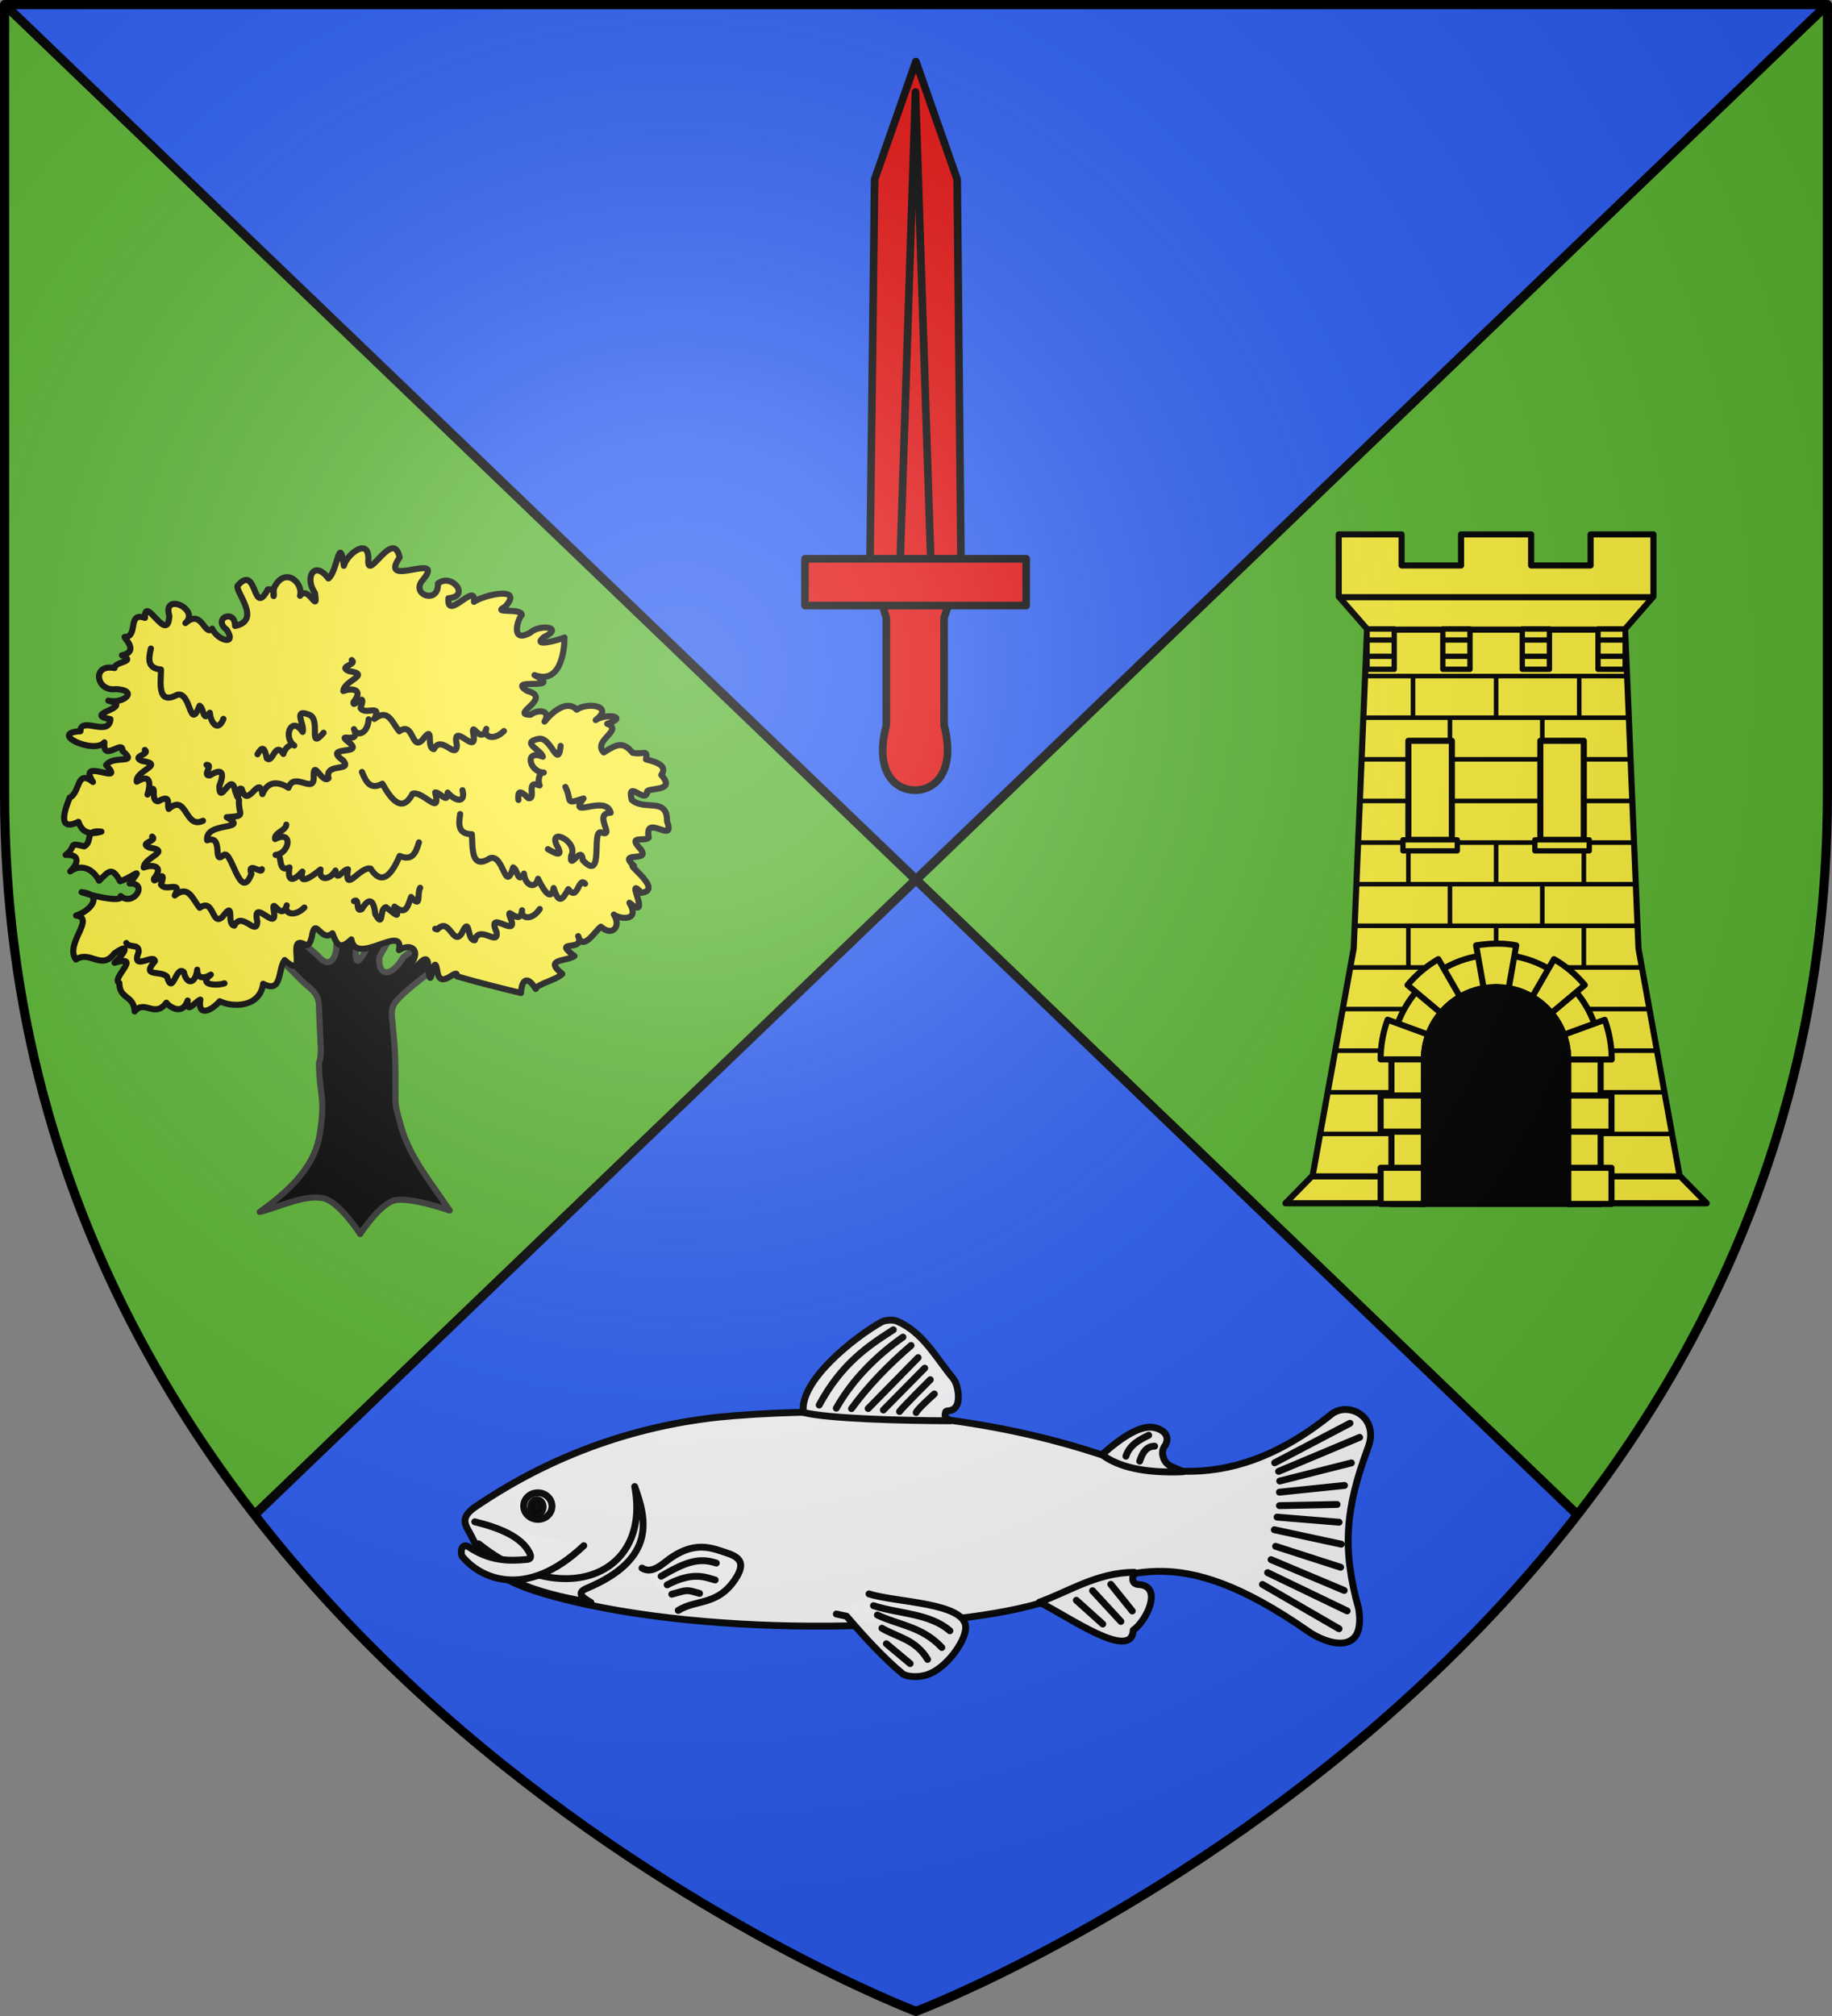 <svg xmlns="http://www.w3.org/2000/svg" xmlns:xlink="http://www.w3.org/1999/xlink" width="600" height="660"><rect width="100%" height="100%" fill="#808080" stroke="none"/><radialGradient id="d" cx="221.445" cy="226.331" r="300" gradientTransform="matrix(1.353 0 0 1.349 -77.63 -85.747)" gradientUnits="userSpaceOnUse"><stop offset="0" stop-color="#fff" stop-opacity=".314"/><stop offset=".19" stop-color="#fff" stop-opacity=".251"/><stop offset=".6" stop-color="#6b6b6b" stop-opacity=".125"/><stop offset="1" stop-opacity=".125"/></radialGradient><path fill="#2b5df2" d="M300 288 83.375 495.906C171.749 609.788 300 658.5 300 658.5s128.251-48.712 216.625-162.594zM1.5 1.5 300 288 598.5 1.5H300z"/><path fill="#5ab532" fill-rule="evenodd" d="M598.5 1.5V260c0 9.53-.324 18.852-.969 28-5.999 85.146-38.97 153.866-80.906 207.906L300 288zm-597 0V260c0 9.53.324 18.852.969 28 5.999 85.146 38.97 153.866 80.906 207.906L300 288z"/><g stroke="#000"><path fill="none" stroke-width="3" d="m1.5 1.5 515.125 494.406M598.5 1.5 83.375 495.906"/><g stroke-linecap="round" stroke-linejoin="round" stroke-width="1.295"><path fill-rule="evenodd" stroke="#313131" d="m-303.509-16.153-2.234 7.155 5.474 5.519c1.269 1.296 3.579 2.297 3.443 5.485l.412 9.008c-.154 4.09-.576.563-.327 5.108s1.256 5.58.065 12.866c-1.211 7.532-7.552 12.636-12.69 16.36 4.285-1.065 9.316-3.68 13.365-2.928 3.467.645 7.912 7.612 7.912 7.612s4.23-6.538 7.444-7.173c3.429-.677 11.539 2.183 11.539 2.183-3.664-5.496-8.294-11.065-10.153-17.306-1.45-5.168-1.369-4.406-1.343-8.82.047-8.14-.288-9.604-.68-14.268-.446-2.851.517-3.83 2.424-5.605 2.458-2.256 4.708-3.84 6.998-5.551l-1.217-6.535-5.873 4.372c-2.488 4.313-5.408 4.257-5.054-.06l1.995-3.552.138-4.737-2.403 1.88-2.155 4.148c-3.454 6.71-2.432.664-2.443-1.477l-3.01-6.487-1.149 5.364-.103 2.75c.024 1.818-1.219 5.136-3.953 1.818l-3.231-2.786z" transform="matrix(1.545 0 0 1.544 563.048 326.746)"/><path fill="#fcef3c" fill-rule="evenodd" d="M-299.51-11.163c-4.694-3.055.757 7.897-4.572 3.113-1.527 1.926-.436 7.223-4.578 5.026-.625 5.017-6.472 5.063-9.19 3.698-1.854 2.107-4.734 3.338-4.108-.34-1.084.384-3.036 3.32-2.692.192-1.311 3.763-4.588.609-4.509.454-2.488 3.39-4.642-.776-6.73 1.855-.179-3.571-3.216-2.468-3.252-6.038-1.911-.877 5.079-6.096-1.008-4.284 2.061-1.832 3.59-4.556-.054-1.956-2.72 3.66-5.14-.764-8.126 1.27-2.477-3.304 4.245-8.789.022-9.33 2.899-.829 6.046-4.414 1.161-4.949 3.621 1.2 8.88 2.104 8.29.829 2.696 2.31 5.95-2.788 1.915-2.67 3.119-4 .819-1.385-2.029-.476-1.72-3.147-2.368-2.178-4.458-.098-1.297-2.65-3.93-3.625-6.109-1.995 1.906-1.874 1.936-3.67-.965-3.488 2.454-1.864.32-2.713 3.91-1.82 1.96-.98-.139-3.565 3.658-3.116-3.272.972-4.336-.555-4.873-2.077-5.32 2.6-2.065-4.44-1.844-5.143 2.251-1.012 1.37-6.123 4.927-3.312-3.539-5.492 7.231 1.069 2.786-3.572 1.544-2.233 6.996.018 3.468-3.028.2-2.572-4.278 2.595-3.832-1.801-2.198 2.623-11.994-2.014-5.085-2.356-.002-3.28 6.092 1.328 6.363-2.562-6.29-1.137 5.38-2.433-.444-3.924 3.196.77 6.608-2.191 1.589-2.447-4.177.626-5.184-5.445-.27-4.464.032-1.469 4.77-1.211 1.568-2.71 4.12-.871-.276-4.177.704-3.889 2.808-.114.368-5.377 4.177-4.037-.117-5.19 4.81 5.856 5.164-.432-1.548-5.115 6.612-1.392 3.412 1.533 3.526-3.17 4.04 2.964 5.676 1.176 1.019 2.458 5.33 3.771 3.088.24-3.166-2.336 1.734-4.611 1.767-.802 5.698-1.205.078-7.099.513-8.525 4.264-4.938 3.128 6.944 6.433.772 2.123-.444.834 3.603 1.286-.264 2.253-4.774 6.289-1.175 5.536 1.615 1.791-2.406 3.905 4.178 3.157-.592-2.31-3.325-.086-7.056 2.85-3.081 1.955-1.466 2.314-9.656 3.275-2.683.561-2.38 5.586-6.435 5.171-.995-.014 4.25 5.302-7.03 6.657-.78-4.676 6.765 9.75-1.317 5.06 4.614-3.104 3.235 3.293 5.503 3.055.943 2.833-2.373 7.03 2.679 2.22 3.1-.39 5.074 5.955-3.768 5.42.762 2.2-1.519 10.706-3.44 6.614 1.04-3.112 1.573 3.6.121 3.52 1.785-.737.497-2.611 6.116 1.772 3.728 1.965-1.879 7.377-1.224 2.928.918-2.73 2.255 3.07.633 4.367.096-.026 2.702-.789 10.047-6.371 7.96 6.567 3.45-6.236.387-1.57 3.34 5.663 1.521-3.867 5.146.779 5.057 1.495-1.172 4.382-1.038 2.916 1.46 1.898-2.333 4.864-4.588 6.83-2.53 2.19-1.601 8.033-.867 4.027 2.208 2.134-1.483 7.157-.72 2.422.788 3.644 1.363-3.218 3.572-.713 6.078 2.718-1.72 4.032-2.44 6.13.085 2.29.453 3.248-.858 2.815 1.386 3.245.757 4.361 1.728 3.242 3.303 3.532 3.893-3.633 2.43-3.005 3.782-.566 2.222-4.343-2.903-3.258 1.497 2.701 2.424 7.592-.69 7.472 4.54 1.978 5.176-4.922-1.905-3.866 3.46-.987.984-4.645-.69-1.646 2.562 1.968 2.763-5.105.178-1.486 3.422-2.12-.636 6.437 5.071 1.569 5.726-3.753-4.093 2.481 6.28-2.529 2.11 2.437 4.178-2.337 3.375-3.306 2.504 1.62 2.498-.338 4.765-2.743 2.576-1.276.905-3.77 5.32-4.818 1.992 1.534 3.546-5.778.504-.791 4.224-1.7 1.191-6.649.524-2.582 3.79-1.154 1.248-5.38 2.157-5.631 3.19-1.729-2.843-2.934-2.14-3.133.858-4.546-1.114-9.027-2.21-13.593-3.55.276-2.201-3.487 3.152-4.105-.966-.83-5.187-1.375 5.38-1.928-.572.22-6.296-4.903 4.356-3.616-1.169 1.992-2.643.11-4.499-2.616-2.836 1.23-5.852-9.12 3.57-10.093-2.27-2.615 2.558-3.166.738-4.011-1.294-2.507 2.127-3.624-4-4.398.877-.212.612-.36 1.532-1.145 1.69" transform="matrix(1.545 0 0 1.544 563.048 326.746)"/><path fill="none" d="M-332.445-74.103c-.558 2.362-.706 4.17 2.137 4.448.03 2.422-.967 7.698 3.409 5.369 3.03-.842 2.588 7.924 4.772 2.304.99.593.65 3.599 2.172 1.48.274 2.516 1.849 3.98 2.885 1.31m7.227 7.498c.897-1.554 1.477-1.781 1.962.854 1.326 1.207 1.696-3.731 3.522-.919.357-1.42 1.781-2.37 2.313-1.783-2.488-1.715-.624-6.487 1.767-2.889.537-1.424-2.259-5.188 1.517-3.59 2.391 1.17-.473 7.692 2.927 3.771m8.133 8.305c.9 2.25 1.821 3.836 4.333 2.502 1.455 2.583 4.013 6.735 6.386 2.13 2.174-.763 6.134 5.046 4.804-.283 1.157-.065 2.599 2.623 2.649.03 1.63 1.898 3.838 2.307 3.14-.502m11.857 2.059c-.167-1.808.22-2.258 2.114-.373 1.785.276-.741-4.03 2.38-2.693-.539-1.384.127-2.94.883-2.745-3.02-.018-4.27-5.026-.207-3.358-.362-1.473-4.862-3.02-.82-3.8 2.627-.402 4.03 6.631 4.597 1.509m-21.302 14.458c-.371 2.399-.373 4.212 2.48 4.275.224 2.412-.36 7.748 3.822 5.098 2.957-1.07 3.2 7.707 4.94 1.94 1.032.515.928 3.54 2.281 1.312.23 2.538 2.435 3.397 2.98 1.091.748 1.51 2.688 5.37 3.315 1.97 1.08 3.418 1.839 2.585 3.11.235 2.098 2.764 2.074-2.805 3.556-1.145m-7.88-7.338c1.637.948 3.44 1.861 1.843-.886-1.683-3.852 4.72-.605 3.095 2.276-.425 3.378 2.226-2.508 2.447.943 4.724 5.009 1.652-6.987 4.027-5.835 2.929.993-1.944-4.068 1.89-4.234-1.067-3.99-9.305 1.598-5.756-3.003-4.132 1.37-2.357.495-3.838-2.448m-31.046 11.754c-.686 2.326-1.46 3.98-4.082 2.876-1.208 2.715-3.382 7.057-6.16 2.687-2.236-.565-5.642 5.57-4.811.145-1.158.039-2.346 2.843-2.635.265-1.275 2.192-3.66 2.118-3.175-.221-1.31 1.045-4.728 3.802-3.855.442-1.939 2.15-3.238 2.205-2.721-.885-2.804 1.285-1.213-3.171-2.949-2.655 3.01-.29 3.78-5.385-.107-3.362-.27-1.314 2.323-1.79 2.375-3.053m-5.186 9.444c.056 1.194-3.15-1.844-2.211 1.01-2.46 6.376-4.224-5.857-5.993-3.911-2.326 2.002.21-4.505-3.393-3.22-.515-4.102 9.235-1.966 4.161-4.906 4.372-.273 2.366-.39 2.602-3.685m-7.644 4.447c-3.885 1.873-3.39-5.941-7.266-2.514-.439-.98.68-3.229-2.221-1.619-2.008-.02.251-4.808-2.273-1.42.415-1.356 1.24-4.854-2.276-2.74-.368-2.361 6.16-3.63 1.144-4.385-2.488-1.026 1.805-1.36.567-2.344m47.438-6.488c-.165 3.08-2.488 3.738-3.103 2.081 1.59 3.543-4.225.362-.983 2.859 3.296 2.75-5.874.502-1.304 3.786 2.051 2.524-3.996.332-3.102 3.761-1.38 1.317-3.242-4.246-3.15-.344.2 3.948-4.111-1.234-5.343 2.37-2.488-1.561-4.514-1.219-5.524 1.353-.666-4.523-3.09 3.438-4.38-1.081-1.277-.85-.19 4.12-1.416.347-.76-4.366-3.334 3.526-3.338-1.008 1.054-2.593.783-3.97-2.029-2.229-1.714.112.863-2.365-.689-2.237m63.049-7.178c-2.18 2.174-4.407 1.206-3.737-.455-1.174 3.69-3.412-2.458-2.681 1.5.592 4.199-4.734-3.44-3.553 1.986-.182 3.21-3.27-2.353-4.88.802-1.8-.255.313-5.61-2.466-1.897-2.363 2.264-1.767-4.095-4.862-1.878-1.548-1.807-2.32-4.968-5.295-2.626 1.702-3.386-1.976-.628-2.92-2.32 1.439-4.033-1.769.387-1.486-1.239 2.216-2.764-.35-3.048-2.173-2.358.136-2.247 6.057-3.484 1.223-4.213-2.487-1.027 1.805-1.36.567-2.345m-10.043 52.467c-2.18 2.174-4.407 1.206-3.737-.455-1.173 3.69-3.412-2.458-2.68 1.5.591 4.199-4.734-3.44-3.554 1.985-.182 3.212-3.27-2.352-4.879.802-1.8-.254.312-5.61-2.467-1.896-2.363 2.264-1.766-4.095-4.862-1.878-1.547-1.807-2.32-4.968-5.295-2.626 1.702-3.386-1.976-.628-2.92-2.32 1.44-4.033-1.768.386-1.485-1.24 2.215-2.763-.35-3.047-2.173-2.358.135-2.247 6.056-3.483 1.223-4.213-2.488-1.026 1.805-1.36.566-2.344m15.33 31.116c-1.679.578-5.755.336-2.89-1.845-1.55.98-2.952.777-2.891-1.047-.299 2.865-2.165 3.466-2.84.516-1.697-1.595-2.328 5.254-3.583.932-1.496-1.39-5.51.217-2.54-3.265-.187-1.718-5.119 2.314-3.451-1.928.132-1.892-1.985-.765-2.61-1.92m87.64-7.206c-1.705 2.557-4.074 2.029-3.755.274-.419 3.845-3.84-1.754-2.324 1.988 1.426 4.003-5.33-2.46-3.08 2.631.466 3.186-3.664-1.677-4.621 1.728-1.817.107-.826-5.561-2.803-1.384-1.87 2.672-2.549-3.67-5.147-.903l-.435-.132m-3.194-8.696c-.743 1.342.352 4.535-1.913 1.945-.705 1.763-.982 4.066-3.53 2.043 1.424 3.09-.074 1.348-1.784.133-1.507.181-.384 4.703-2.284 1.46-.283-2.746-1.153-3.902-2.85-1.073-1.47.868-.346-2.488-1.665-1.68" transform="matrix(1.545 0 0 1.544 563.048 326.746)"/></g><g fill="#e20909" stroke-linecap="round" stroke-linejoin="round" stroke-width="4.307"><path d="m274.067 240.952 2.713 223.459 23.401 66.151 23.403-66.151 2.232-223.3z" transform="matrix(.578 0 0 -.583 126.463 329.486)"/><path d="m326.774 250.822-10.624-32.645v-60.252c6.664-25.524-4.696-36.493-16.508-36.487-11.812.004-22.999 10.97-16.213 36.487v60.252l-10.203 32.67z" transform="matrix(.578 0 0 -.583 126.463 329.486)"/><g fill-rule="evenodd"><path d="M308.942 240.058h-18l9 273.401z" transform="matrix(.578 0 0 -.583 126.463 329.486)"/><path d="M237.326 225.116h125.348v26.221H237.326z" transform="matrix(.578 0 0 -.583 126.463 329.486)"/></g></g><g stroke-linecap="round" stroke-linejoin="round" stroke-width="2.064" transform="matrix(.958 -.52 .52 .958 -136.88 368.873)"><g fill="#fcef3c"><path fill="#fff" d="M425.244 327.447c-1.354-.754-2.957-1.09-4.578-.793-42.21 7.748-58.519-14.47-70.888-26.905-25.492-25.628-55.111-44.183-87.101-58.406-22.339-9.932-50.123-16.212-81.782-12.908-5.508.774-4.622 3.768-4.693 6.655-.255 10.366-1.167 14.705 13.76 28.826 35.322 33.418 100.54 66.246 129.463 71.356 24.028 4.245 42.182 1.602 64.147 45.446 3.081 6.152 11.69 14.813 16.523 1.138 4.132-18.189 10.9-28.43 25.593-41.195 5.556-4.826 3.617-10.954-.444-13.214" opacity=".98"/><path fill="#fff" d="M200.045 233.681c2.035 1.176 2.762 3.686 1.663 5.587-1.1 1.902-3.618 2.503-5.653 1.327s-2.79-3.703-1.69-5.604c1.098-1.901 3.645-2.487 5.68-1.31" opacity=".98"/><path fill="none" d="M177.012 238.61c12.479 29.534 40.988 33.297 49.403 7.252-1.528 9.962-4.337 22.28-27.265 19.988-3.86-.386-2.065 2.368-.907 4.329-22.346-17.424-21.297-25.023-21.23-31.568" opacity=".98"/><g fill="#fff"><path d="M179.133 232.234c5.713 5.19 9.523 10.122 9.972 14.802.101 1.057.231 3.39-1.528 2.646-5.282-2.23-10.064-4.976-13.607-11.607-1.328-2.486-3.275.425-3.075 1.533 1.427 7.921 10.146 20.824 33.607 14.554M216.656 268.421c1.834 3.21 6.117 1.77 9.011 1.46 6.973-.746 10.732 1.575 13.81 4.856 3.144 3.351 6.993 6.433.163 10.018-8.484 4.452-13.131-.355-19.482.037m61.428-34.31c3.29-8.859 23.99-12.553 33.604-12.689 1.122-.016 3.305.91 4.148 1.955 5.284 6.548 5.075 15.198 6.65 23.14.462 2.325-1.176 6.928-3.278 7.922-2.088.988-2.954-.671-3.595.02-1.516 1.634-.086 1.953.028 2.883-12.919-7.05-32.143-18.183-37.557-23.232m72.788 53.943c2.586 5.617 8.562 11.002 18.885 16.089-1.157-2.206-3.82-3.544-3.03-6.823.293-1.219.902-2.136 2.411-2.798 2.58-1.902 1.286-4.42-.354-5.94-2.426-2.247-7.488-2.982-17.912-.528m-8.34 35.66c-1.903 1.585-1.967 2.912-.768 3.746 6.77 3.982-3.062 10.942-7.772 11.394-5.024 8.16-15.349-13.272-20.818-20.845 9.765 1.469 19.407.441 29.359 5.704m-73.133-32.307c5.764 6.112 24.719 16.308 20.61 22.93-2.233 3.599-10.756 7.648-16.473 6.81-3.274-.481-6.208-2.599-6.72-3.881-2.68-6.714-4.838-15.156-6.529-23.18l-2.4-2.05" opacity=".98"/></g></g><path fill="none" d="M220.9 276.46c9.087.094 11.399 3.807 13.383 5.594m-13.738-8.734c8.709-.298 12.754.514 16.459 4.437m-16.226 1.833c4.774 1.179 4.255.598 7.454 3.77M363.4 311.54c2.07-1.947 3.894-2.928 6.101-1.811m-9.02-1.475c2.648-2.5 5.95-2.383 9.012-2.264m-31.365 33.9 1.852 10.137m-7.586-11.048 3.08 12.18m-8.734-11.978 3.578 10.068m-59.967-25.827 3.433 8.65m-2.387-13.38c2.813 4.663 7.296 7.756 7.594 14.787m-6.895-18.919c4.24 5.782 10.179 9.431 12.354 17.804m-12.052-20.83c5.56 5.838 13.769 10.049 16.579 17.576m22.377-62.449c.745-.701 7.454-2.297 7.454-2.297m-11.714-.351c1-.554 12.688-3.99 12.688-3.99m-16.738 1.274 16.92-5.13m-20.715 2.561 20.479-6.28m-24.901 3.915c7.472-3.556 16.067-6.28 24.782-8.133m-28.74 5.847c8.745-5.504 18.875-8.196 27.794-9.222m-31.855 5.934c11.747-7.714 21.294-8.58 30.363-9.248m60.988 120.131 13.872 22.681m-10.818-25.051 15.518 21.497m-12.743-24.429 14.9 18.607m-11.796-21.482 14.177 14.855m-12.145-19.417 15.61 13.415m-13.073-16.35 15.64 10.232m-13.366-12.92 15.39 7.954m-13.46-11.507 18.153 7.549m-16.479-10.45 21.51 5.487m-20.427-8.196 26.282 2.641m-26.096-5.467 25.556.354" opacity=".98"/><ellipse cx="289.8" cy="106.563" opacity=".98" rx="1.863" ry="2.134" transform="rotate(30.005)skewX(.011)"/></g><g fill="#fcef3c" stroke-width="2.036" transform="matrix(.982 0 0 .982 420.018 173.965)"><path stroke-linejoin="round" d="M18.768 1v20.73l9.45 10.813-4.458 106.523-13.696 75.684L1 224h140.5l-9.064-9.25-13.696-75.684-4.459-106.523 9.45-10.813V1h-20.967v10.365H82.937V1H59.562v10.365H39.736V1z"/><path fill="none" stroke-width="1.691" d="M264.228 507.193h71.544m7.855-8.976h-87.256m-7.235 160.24h101.728" transform="matrix(1.203 0 0 1.205 -289.627 -578.408)"/><path stroke-linejoin="round" stroke-width="1.526" d="M44.836 47.383V61.26zm27.664 0V61.26zm27.664 0V61.26zM57.131 61.26v13.877zm30.738 0v13.877zM43.3 75.137v13.877zm58.402 0v13.877zm-44.57 13.875v13.877zm30.738 0v13.877zM43.3 102.889v13.877zm29.201 0v13.877zm29.201 0v13.877zm-44.57 13.877v13.877zm30.738 0v13.877zM43.3 130.643v13.877zm29.201 0v13.877zm29.201 0v13.877zm-72.808-83.26h87.214zm-.58 13.877h88.374zm-.58 13.877h89.534zm-.58 13.877h90.693zm-.58 13.875h91.853zm-.58 13.877h93.013zm-.58 13.877h94.173zM23.96 144.52h97.081zm-2.506 13.876h102.094zm-2.506 13.875H125.83zm-2.507 13.877h112.12zm-2.506 13.877h117.132z" transform="matrix(1.002 0 0 1 -1.384 .847)"/><path id="a" stroke-linejoin="round" stroke-width="2.036" d="M41.995 69.817h14.503v33.02H41.995z"/><path id="c" stroke-linejoin="round" stroke-width="1.782" d="M40.183 102.838h18.129v3.662h-18.13z"/><g stroke-linejoin="round"><path stroke-width="1.691" d="M299.97 597.083c-16.009 0-29 12.992-29 29v40h9v-40c0-11.04 8.96-20 20-20s20 8.96 20 20v40h9v-40c0-16.008-12.993-29-29-29z" transform="matrix(1.203 0 0 1.205 -289.627 -578.408)"/><path stroke-width="1.691" d="m294.438 594.552 2.094 11.812c.204 1.156 2.311-.29 3.469-.27s3.265 1.448 3.468.301l2.094-11.843c-1.852-.37-3.707-.51-5.563-.486-1.855.022-3.71.207-5.562.486zm-10.469 3.812a31.9 31.9 0 0 0-8.531 7.156l9.219 7.72a20.1 20.1 0 0 1 5.312-4.47zm32.063 0L310 608.802a20.1 20.1 0 0 1 5.313 4.468l9.25-7.75a31.9 31.9 0 0 0-8.531-7.156zm-46.125 16.75a31.9 31.9 0 0 0-1.938 10.969h12c0-2.408.438-4.705 1.219-6.844zm60.187.031-11.344 4.125a19.9 19.9 0 0 1 1.22 6.813v.031h12.062a31.9 31.9 0 0 0-1.938-10.969zm-62.125 20.938v10h12v-10zm52 0v10h12v-10zm-52 20v10h12v-10zm52 0v10h12v-10z" transform="matrix(1.203 0 0 1.205 -289.627 -578.408)"/><path fill="#000" stroke-width="1.691" d="M299.97 606.083c-11.04 0-20 8.96-20 20v40h40v-40c0-11.04-8.96-20-20-20z" transform="matrix(1.203 0 0 1.205 -289.627 -578.408)"/><path stroke-width="1.78" d="M29.535 35.373h9.047zm25.215 0h9.035zm26.441 0h9.036zm25.215 0h9.035zm-76.87 5.42h9.046zm25.214 0h9.035zm26.441 0h9.036zm25.215 0h9.035zm-76.86-9.096v13.436h9.036V31.697zm25.216 0v13.436h9.035V31.697zm26.441 0v13.436h9.035V31.697zm25.215 0v13.436h9.035V31.697z" transform="matrix(1.002 0 0 1 -1.384 .847)"/></g><use xlink:href="#a" width="100%" height="100%" transform="translate(44.007)"/><use xlink:href="#c" width="100%" height="100%" transform="translate(44.007)"/></g></g><path fill="url(#d)" fill-rule="evenodd" d="M300 658.5S598.5 545.452 598.5 260V1.5H1.5V260C1.5 545.452 300 658.5 300 658.5"/><path fill="none" stroke="#000" stroke-linecap="round" stroke-linejoin="round" stroke-width="3" d="M300 658.5S598.5 545.145 598.5 260V1.5H1.5V260C1.5 545.145 300 658.5 300 658.5"/></svg>